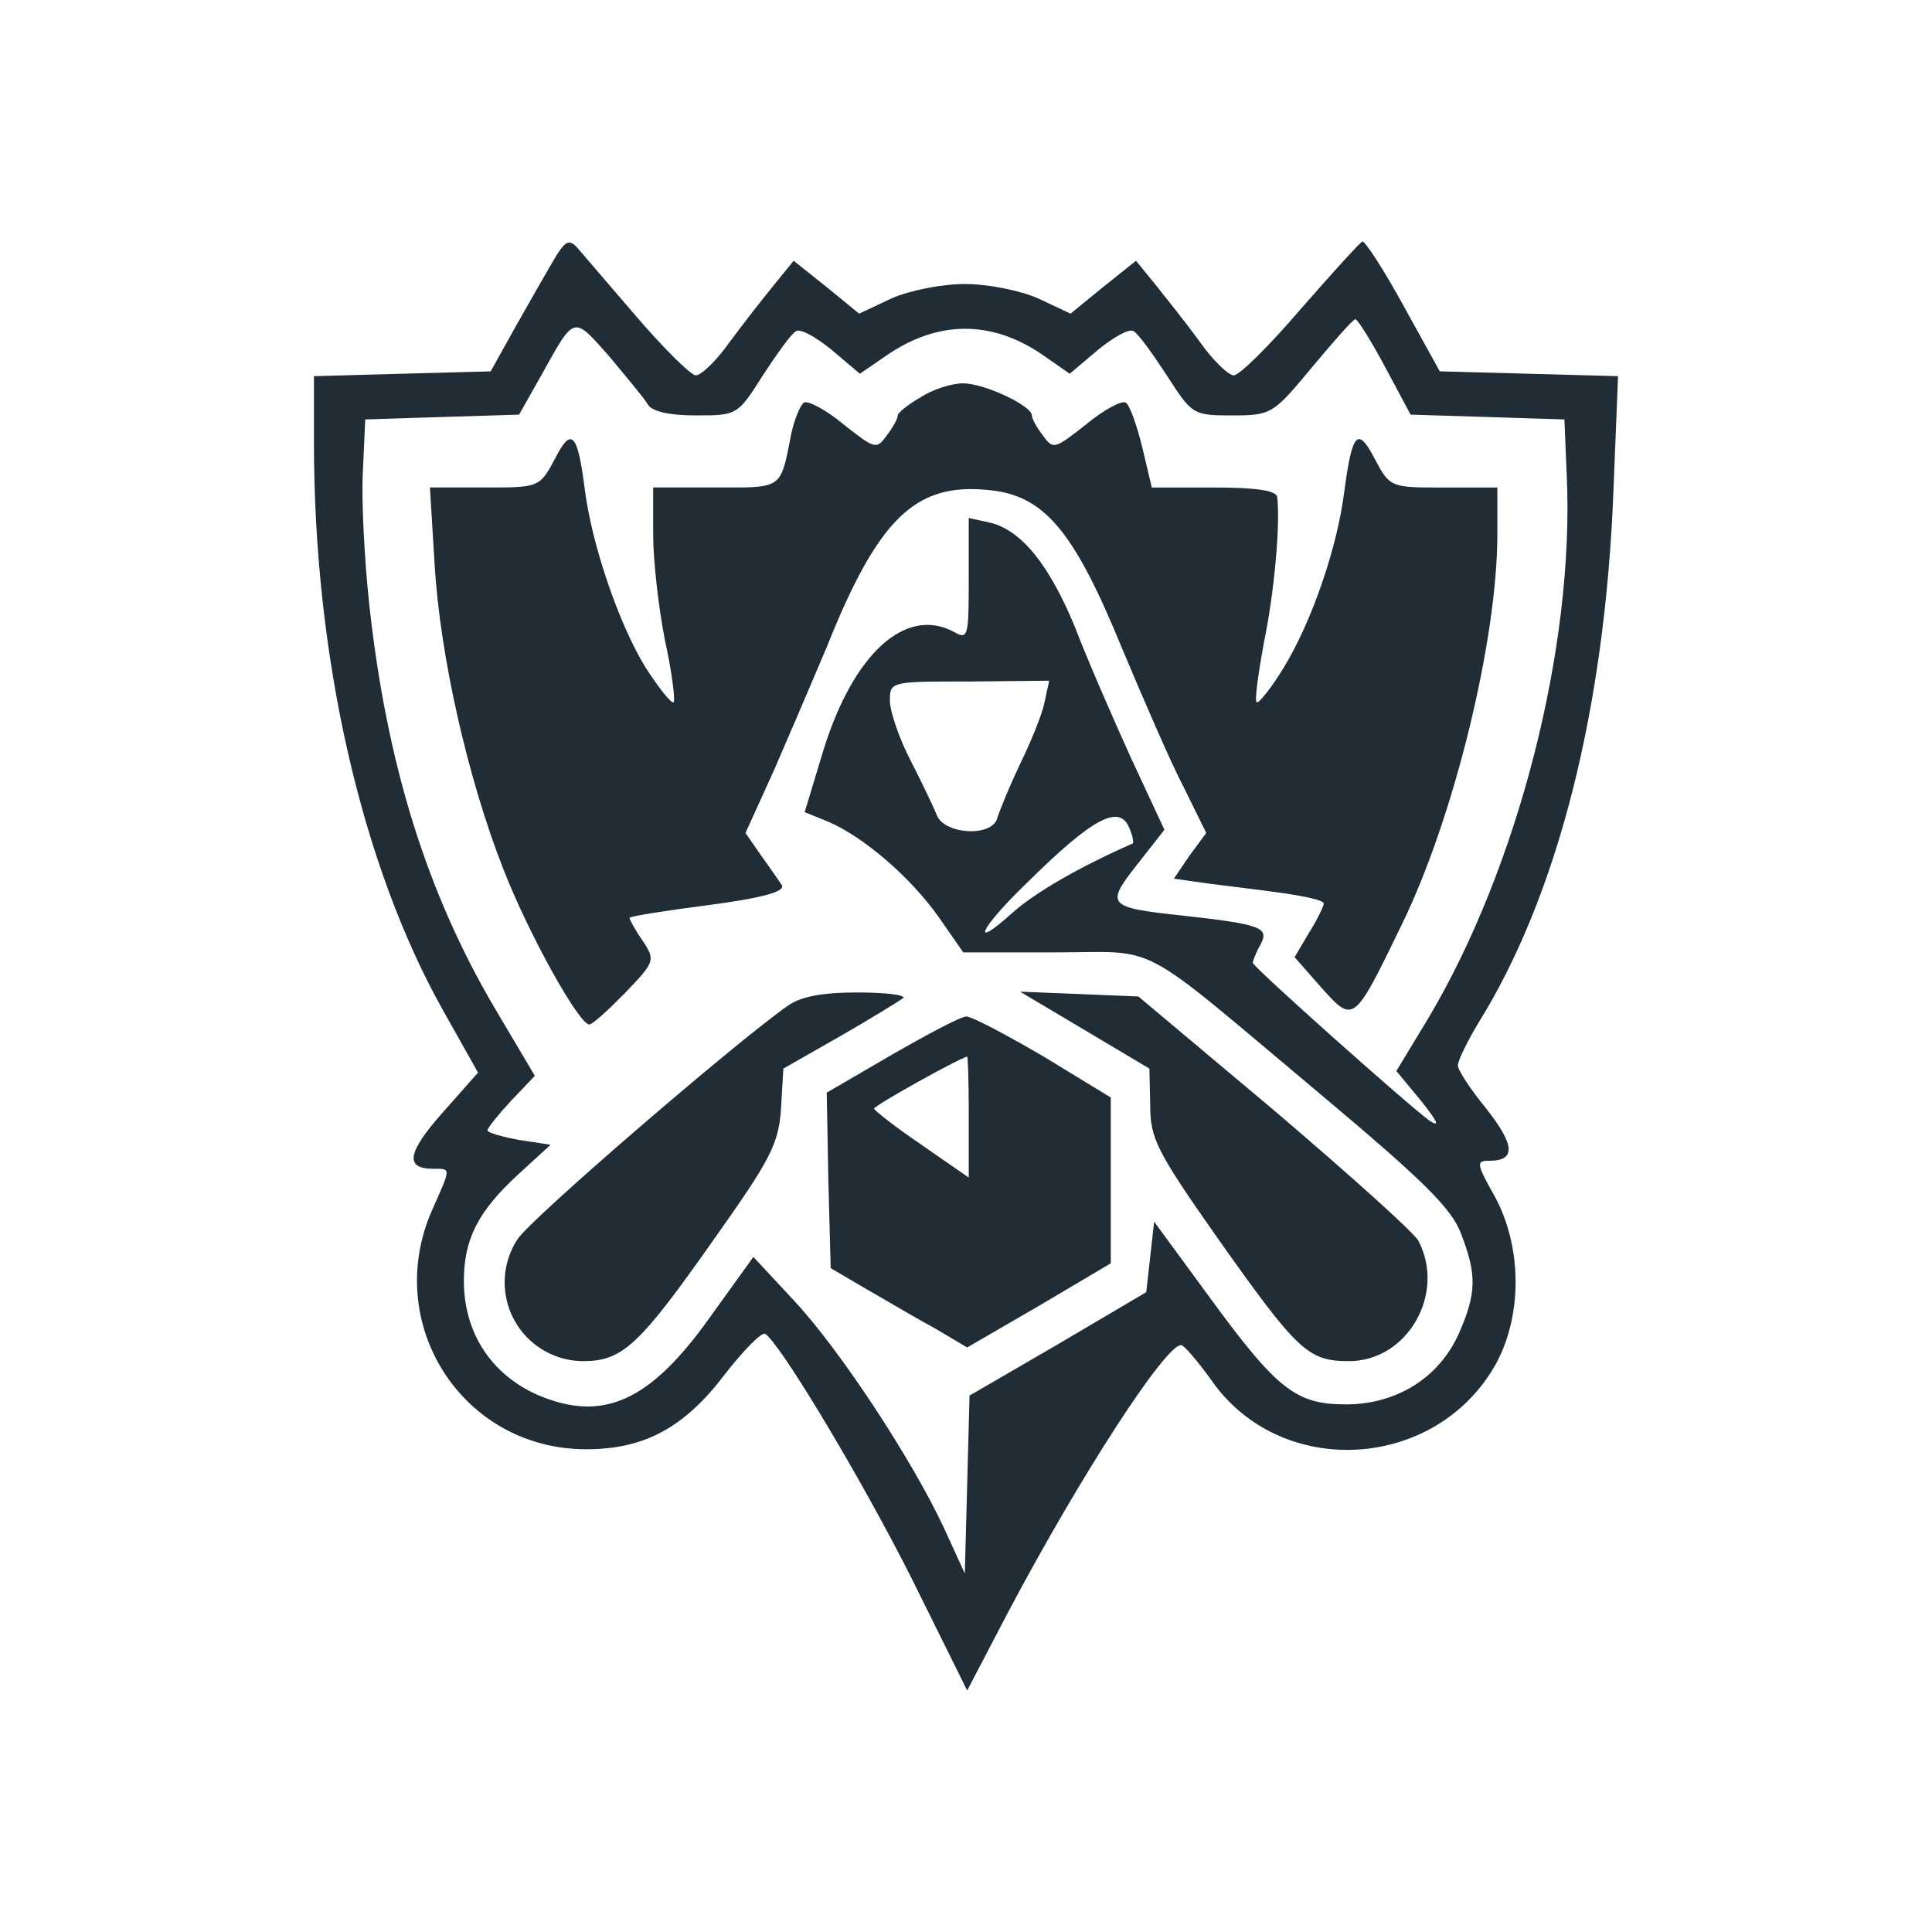 <svg width="60" height="60" viewBox="0 0 60 60" xmlns="http://www.w3.org/2000/svg">
    <defs>
        <clipPath id="t8hrwfmw5a">
            <path d="M1739 0v1128H0V0h1739z"/>
        </clipPath>
        <clipPath id="2avzarjzdb">
            <path d="M32.562 0c.073-.024.661.872 1.274 1.992l1.127 2.04 2.768.075 2.769.075-.147 3.659c-.27 6.72-1.74 12.494-4.19 16.426-.343.573-.637 1.17-.637 1.32 0 .149.392.746.882 1.344.882 1.12.931 1.617.098 1.617-.416 0-.416.075.172 1.12.833 1.543.857 3.634.049 5.152-1.838 3.36-6.713 3.66-8.87.523-.416-.572-.832-1.07-.93-1.07-.49 0-3.112 4.032-5.366 8.288L20.287 45l-1.69-3.41c-.74-1.48-1.731-3.26-2.608-4.734l-.273-.455c-.806-1.33-1.475-2.327-1.701-2.477-.098-.074-.662.498-1.226 1.22-1.274 1.692-2.523 2.364-4.336 2.364-3.847 0-6.346-3.907-4.778-7.441.588-1.32.588-1.27.025-1.27-.882 0-.809-.498.294-1.742l1.102-1.244-1.078-1.917C1.47 19.364 0 12.894 0 6.248V4.182l2.744-.075 2.744-.074.833-1.494c.466-.821 1.005-1.767 1.2-2.09.295-.473.417-.523.662-.25l1.838 2.141c.857.996 1.69 1.817 1.837 1.817.172 0 .662-.473 1.078-1.07A56.433 56.433 0 0 1 14.31 1.32l.588-.722 1.029.821 1.004.822 1.005-.473c.563-.25 1.568-.448 2.278-.448s1.715.199 2.279.448l1.004.473 1.005-.822L25.53.598l.588.722c.318.398.956 1.194 1.372 1.767.417.597.907 1.07 1.078 1.07.172 0 1.103-.92 2.083-2.066.98-1.12 1.837-2.066 1.91-2.09zm-.22 2.415c-.074 0-.662.672-1.348 1.493-1.149 1.38-1.243 1.486-2.322 1.493h-.306c-1.076-.004-1.13-.077-1.88-1.244-.442-.672-.883-1.294-1.03-1.369-.122-.1-.612.174-1.102.573l-.882.746-.858-.597c-1.568-1.07-3.234-1.07-4.826.025l-.833.572-.882-.746c-.49-.399-.98-.672-1.103-.573-.147.075-.588.697-1.029 1.369-.784 1.244-.809 1.244-2.083 1.244-.833 0-1.372-.124-1.494-.348-.098-.174-.662-.846-1.2-1.493-1.128-1.27-1.054-1.295-2.132.647l-.662 1.17-2.4.074-2.377.075-.074 1.618c-.049.896.05 2.737.196 4.106.54 4.978 1.789 8.985 3.92 12.594L6.86 25.91l-.735.772c-.392.423-.735.846-.735.92 0 .075.441.2.98.3l.98.149-1.004.92c-1.25 1.145-1.69 2.016-1.69 3.31 0 1.768 1.028 3.162 2.743 3.71 1.764.572 3.136-.125 4.851-2.515l1.397-1.941 1.25 1.344c1.445 1.543 3.675 4.953 4.655 7.044l.661 1.443.074-2.762.073-2.763 2.744-1.593 2.744-1.618.123-1.095.122-1.095 1.716 2.34c2.107 2.887 2.695 3.335 4.238 3.335 1.568 0 2.891-.822 3.504-2.19.563-1.27.563-1.842.073-3.112-.294-.796-1.225-1.692-4.336-4.306-5.856-4.903-4.95-4.43-8.257-4.43h-2.867l-.76-1.095c-.881-1.244-2.327-2.489-3.43-2.962l-.734-.298.588-1.942c.93-2.986 2.548-4.455 4.042-3.659.409.231.46.184.465-1.267V8.587l.687.15c.955.248 1.813 1.294 2.621 3.26.368.97 1.152 2.763 1.715 4.007l1.054 2.265-.858 1.095c-.98 1.245-.906 1.32 1.397 1.568 2.475.274 2.72.374 2.45.896-.147.25-.245.523-.245.573 0 .124 4.778 4.38 5.488 4.903.343.224.245.025-.245-.597l-.784-.946.98-1.618c2.793-4.68 4.557-11.549 4.312-16.875l-.073-1.742-2.377-.075-2.4-.074-.785-1.469c-.44-.821-.857-1.493-.93-1.493zm-15.46 20.907c.857 0 1.494.074 1.42.174-.098.074-.98.622-1.935 1.17l-1.789 1.02-.073 1.245c-.074 1.095-.319 1.568-2.083 4.056-2.328 3.31-2.842 3.784-4.067 3.784a2.446 2.446 0 0 1-2.034-3.784c.368-.597 6.689-6.048 8.38-7.242.416-.299 1.078-.423 2.18-.423zm5.046-.025 1.838.074 1.837.075 4.24 3.56c2.302 1.965 4.336 3.782 4.458 4.031.858 1.643-.343 3.734-2.156 3.734-1.274 0-1.592-.3-4.091-3.833-1.887-2.688-2.083-3.087-2.083-4.107l-.025-1.145-4.018-2.39zm-1.666.771c.172 0 1.25.573 2.401 1.245l2.083 1.27v5.151l-2.23 1.32-2.23 1.293-1.004-.597c-.563-.299-1.519-.871-2.131-1.22l-1.103-.647-.073-2.737-.05-2.713 2.01-1.17c1.127-.647 2.156-1.195 2.327-1.195zm.025 1.245c-.245.05-2.891 1.518-2.891 1.618 0 .05.661.572 1.47 1.12l1.47 1.02v-2.08c-.003-.935-.026-1.678-.05-1.678zm-.123-20.907c.662 0 2.132.697 2.132.995 0 .1.147.374.343.623.318.448.367.423 1.347-.349.54-.448 1.103-.746 1.225-.672.123.075.343.697.515 1.394l.294 1.244h1.936c1.372 0 1.935.1 1.96.3.098.87-.098 3.01-.417 4.529-.171.946-.294 1.792-.22 1.842.049.05.44-.423.833-1.07.857-1.394 1.666-3.709 1.886-5.476.245-1.842.417-2.041.956-.996.446.835.487.87 1.934.871h1.863V9.11c0 3.26-1.347 8.786-2.964 12.096-1.495 3.086-1.495 3.086-2.5 1.966l-.832-.946.44-.746c.27-.423.466-.846.466-.921 0-.1-.588-.224-1.274-.324-.71-.1-1.764-.224-2.327-.298l-1.054-.15.49-.721.515-.697L27 16.925c-.417-.796-1.25-2.738-1.911-4.306-1.495-3.658-2.426-4.754-4.165-4.903-2.254-.224-3.406.896-4.998 4.878-.177.419-.4.944-.635 1.493l-.355.83c-.236.55-.466 1.082-.652 1.51l-.882 1.942.466.672c.269.373.563.796.661.945.123.2-.588.399-2.279.623-1.347.174-2.45.348-2.45.398 0 .05.172.373.417.722.392.597.367.647-.564 1.617-.514.523-1.004.971-1.102.971-.319 0-1.887-2.812-2.67-4.828-1.103-2.813-1.96-6.596-2.132-9.433L3.602 7.64h1.893c1.49-.001 1.532-.036 1.978-.87.514-1.021.71-.847.93.87.221 1.792 1.079 4.256 1.887 5.576.417.647.809 1.145.882 1.095.05-.075-.049-.921-.27-1.917-.195-.995-.367-2.464-.367-3.285V7.64h2.628c1.397-.01 1.36-.143 1.66-1.667.098-.448.27-.871.392-.97.123-.075.686.223 1.225.671.98.772 1.03.797 1.348.349.196-.25.343-.523.343-.623 0-.074.294-.323.686-.547.367-.249.98-.448 1.347-.448zm1.96 15.53c-1.47 1.42-1.764 2.116-.416.897.71-.623 2.033-1.394 3.724-2.14.024-.026 0-.225-.098-.449-.294-.796-1.127-.373-3.21 1.693zm.71-6.296-2.474.025h-.458c-1.995.002-2.016.04-2.016.597 0 .324.294 1.195.661 1.892l.169.334c.305.611.578 1.19.64 1.358.27.572 1.69.647 1.862.075.073-.25.392-1.02.71-1.693.343-.697.686-1.543.76-1.916l.147-.672z"/>
        </clipPath>
    </defs>
    <g clip-path="url(#t8hrwfmw5a)" transform="translate(-1390 -76)">
        <g clip-path="url(#2avzarjzdb)" transform="translate(1399.75 83.5)">
            <path fill="#202C36" d="M0 0h40.5v45H0V0z"/>
        </g>
    </g>
</svg>
